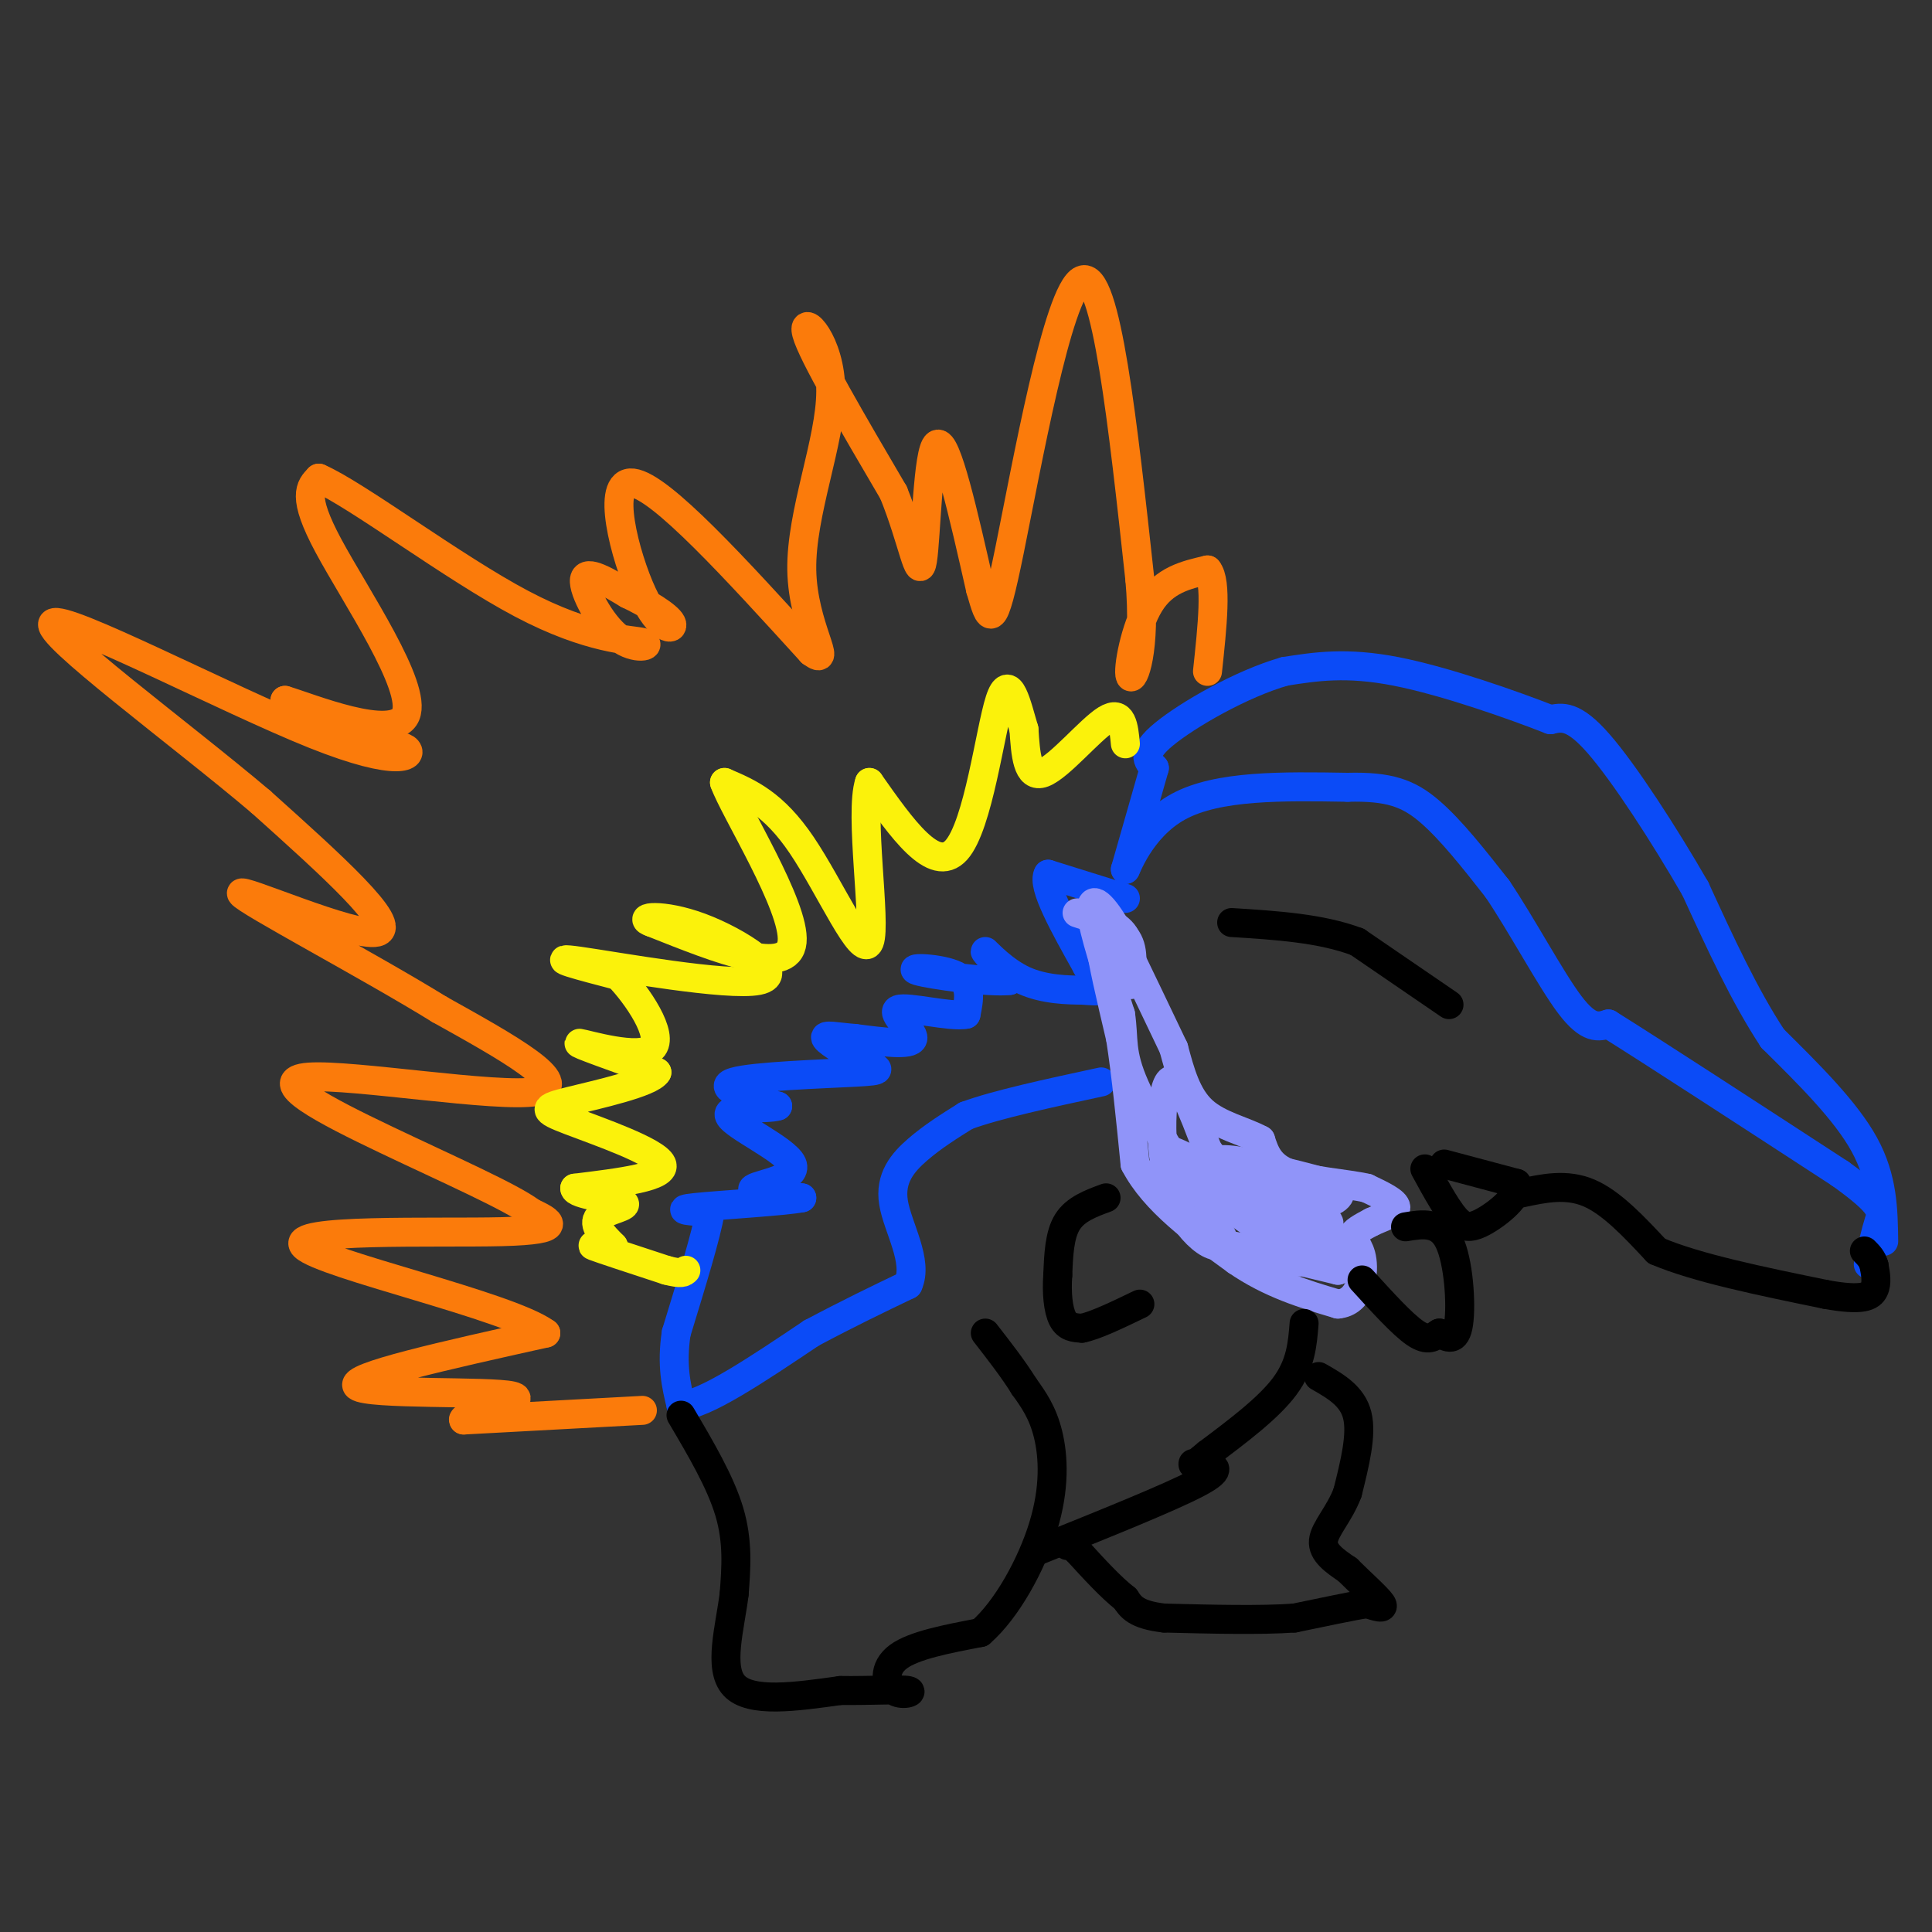 <svg viewBox='0 0 400 400' version='1.1' xmlns='http://www.w3.org/2000/svg' xmlns:xlink='http://www.w3.org/1999/xlink'><rect x="0" y="0" width="400" height="400" fill="#333333" stroke="none"/><g fill='none' stroke='#0B4BF7' stroke-width='6' stroke-linecap='round' stroke-linejoin='round'><path d='M390,257c-0.083,-6.500 -0.167,-13.000 -4,-20c-3.833,-7.000 -11.417,-14.500 -19,-22'/><path d='M367,215c-5.833,-8.833 -10.917,-19.917 -16,-31'/><path d='M351,184c-6.489,-11.267 -14.711,-23.933 -20,-30c-5.289,-6.067 -7.644,-5.533 -10,-5'/><path d='M321,149c-7.644,-3.000 -21.756,-8.000 -32,-10c-10.244,-2.000 -16.622,-1.000 -23,0'/><path d='M266,139c-9.044,2.578 -20.156,9.022 -25,13c-4.844,3.978 -3.422,5.489 -2,7'/><path d='M239,159c-1.333,4.667 -3.667,12.833 -6,21'/><path d='M233,180c-0.044,0.556 2.844,-8.556 11,-13c8.156,-4.444 21.578,-4.222 35,-4'/><path d='M279,163c8.600,-0.222 12.600,1.222 17,5c4.400,3.778 9.200,9.889 14,16'/><path d='M310,184c5.156,7.644 11.044,18.756 15,24c3.956,5.244 5.978,4.622 8,4'/><path d='M333,212c9.333,5.833 28.667,18.417 48,31'/><path d='M381,243c9.333,6.689 8.667,7.911 8,10c-0.667,2.089 -1.333,5.044 -2,8'/><path d='M387,261c-0.333,1.333 -0.167,0.667 0,0'/><path d='M233,186c0.000,0.000 -16.000,-5.000 -16,-5'/><path d='M217,181c-1.333,2.333 3.333,10.667 8,19'/><path d='M225,200c2.089,4.067 3.311,4.733 3,5c-0.311,0.267 -2.156,0.133 -4,0'/><path d='M224,205c-2.798,-0.024 -7.792,-0.083 -12,-2c-4.208,-1.917 -7.631,-5.690 -8,-6c-0.369,-0.310 2.315,2.845 5,6'/><path d='M209,203c-3.976,0.512 -16.417,-1.208 -19,-2c-2.583,-0.792 4.690,-0.655 8,1c3.310,1.655 2.655,4.827 2,8'/><path d='M200,210c-3.179,0.655 -12.125,-1.708 -14,-1c-1.875,0.708 3.321,4.488 3,6c-0.321,1.512 -6.161,0.756 -12,0'/><path d='M177,215c-3.619,-0.275 -6.666,-0.963 -6,0c0.666,0.963 5.044,3.578 8,5c2.956,1.422 4.488,1.652 -2,2c-6.488,0.348 -20.997,0.814 -25,2c-4.003,1.186 2.498,3.093 9,5'/><path d='M161,229c-1.820,0.694 -10.869,-0.072 -10,2c0.869,2.072 11.657,6.981 13,10c1.343,3.019 -6.759,4.148 -8,5c-1.241,0.852 4.380,1.426 10,2'/><path d='M166,248c-3.467,0.711 -17.133,1.489 -22,2c-4.867,0.511 -0.933,0.756 3,1'/><path d='M147,251c-0.667,4.333 -3.833,14.667 -7,25'/><path d='M140,276c-1.000,6.667 0.000,10.833 1,15'/><path d='M141,291c4.667,0.000 15.833,-7.500 27,-15'/><path d='M168,276c7.833,-4.167 13.917,-7.083 20,-10'/><path d='M188,266c2.238,-4.821 -2.167,-11.875 -3,-17c-0.833,-5.125 1.905,-8.321 5,-11c3.095,-2.679 6.548,-4.839 10,-7'/><path d='M200,231c6.333,-2.333 17.167,-4.667 28,-7'/></g>
<g fill='none' stroke='#9094F9' stroke-width='6' stroke-linecap='round' stroke-linejoin='round'><path d='M223,189c4.083,1.333 8.167,2.667 10,5c1.833,2.333 1.417,5.667 1,9'/><path d='M234,203c0.167,1.500 0.083,0.750 0,0'/><path d='M225,189c3.417,1.333 6.833,2.667 8,5c1.167,2.333 0.083,5.667 -1,9'/><path d='M232,203c-0.833,0.333 -2.417,-3.333 -4,-7'/><path d='M228,196c0.000,2.000 2.000,10.500 4,19'/><path d='M232,215c1.167,7.500 2.083,16.750 3,26'/><path d='M235,241c4.000,7.667 12.500,13.833 21,20'/><path d='M256,261c7.000,4.833 14.000,6.917 21,9'/><path d='M277,270c4.548,-0.381 5.417,-5.833 5,-9c-0.417,-3.167 -2.119,-4.048 -2,-5c0.119,-0.952 2.060,-1.976 4,-3'/><path d='M284,253c2.000,-0.956 5.000,-1.844 5,-3c0.000,-1.156 -3.000,-2.578 -6,-4'/><path d='M283,246c-4.222,-0.978 -11.778,-1.422 -16,-3c-4.222,-1.578 -5.111,-4.289 -6,-7'/><path d='M261,236c-3.333,-1.844 -8.667,-2.956 -12,-6c-3.333,-3.044 -4.667,-8.022 -6,-13'/><path d='M243,217c-3.000,-6.333 -7.500,-15.667 -12,-25'/><path d='M231,192c-3.244,-5.489 -5.356,-6.711 -5,-3c0.356,3.711 3.178,12.356 6,21'/><path d='M232,210c0.800,5.222 -0.200,7.778 3,15c3.200,7.222 10.600,19.111 18,31'/><path d='M253,256c0.679,4.583 -6.625,0.542 -10,-8c-3.375,-8.542 -2.821,-21.583 -1,-24c1.821,-2.417 4.911,5.792 8,14'/><path d='M250,238c2.769,3.828 5.691,6.397 6,8c0.309,1.603 -1.994,2.239 -6,0c-4.006,-2.239 -9.716,-7.354 -9,-8c0.716,-0.646 7.858,3.177 15,7'/><path d='M256,245c5.026,2.955 10.089,6.844 8,6c-2.089,-0.844 -11.332,-6.419 -13,-9c-1.668,-2.581 4.238,-2.166 8,-1c3.762,1.166 5.381,3.083 7,5'/><path d='M266,246c3.313,3.035 8.094,8.123 9,11c0.906,2.877 -2.064,3.544 -7,0c-4.936,-3.544 -11.839,-11.298 -11,-14c0.839,-2.702 9.419,-0.351 18,2'/><path d='M275,245c3.422,1.156 2.978,3.044 0,4c-2.978,0.956 -8.489,0.978 -14,1'/><path d='M261,250c1.310,2.881 11.583,9.583 10,11c-1.583,1.417 -15.024,-2.452 -16,-3c-0.976,-0.548 10.512,2.226 22,5'/><path d='M277,263c2.667,-1.500 -1.667,-7.750 -6,-14'/><path d='M271,249c-5.067,-2.978 -14.733,-3.422 -17,-2c-2.267,1.422 2.867,4.711 8,8'/><path d='M262,255c3.333,1.167 7.667,0.083 12,-1'/><path d='M274,254c2.000,-0.500 1.000,-1.250 0,-2'/></g>
<g fill='none' stroke='#000000' stroke-width='6' stroke-linecap='round' stroke-linejoin='round'><path d='M141,293c4.083,6.917 8.167,13.833 10,20c1.833,6.167 1.417,11.583 1,17'/><path d='M152,330c-0.822,6.822 -3.378,15.378 0,19c3.378,3.622 12.689,2.311 22,1'/><path d='M174,350c6.718,0.059 12.512,-0.293 14,0c1.488,0.293 -1.330,1.233 -3,0c-1.670,-1.233 -2.191,-4.638 1,-7c3.191,-2.362 10.096,-3.681 17,-5'/><path d='M203,338c5.452,-4.738 10.583,-14.083 13,-22c2.417,-7.917 2.119,-14.405 1,-19c-1.119,-4.595 -3.060,-7.298 -5,-10'/><path d='M212,287c-2.167,-3.500 -5.083,-7.250 -8,-11'/><path d='M229,248c-3.167,1.167 -6.333,2.333 -8,5c-1.667,2.667 -1.833,6.833 -2,11'/><path d='M219,264c-0.267,3.622 0.067,7.178 1,9c0.933,1.822 2.467,1.911 4,2'/><path d='M224,275c2.667,-0.500 7.333,-2.750 12,-5'/><path d='M215,321c13.667,-5.500 27.333,-11.000 33,-14c5.667,-3.000 3.333,-3.500 1,-4'/><path d='M270,274c-0.333,4.250 -0.667,8.500 -4,13c-3.333,4.500 -9.667,9.250 -16,14'/><path d='M250,301c-3.167,2.667 -3.083,2.333 -3,2'/><path d='M273,285c3.500,2.000 7.000,4.000 8,8c1.000,4.000 -0.500,10.000 -2,16'/><path d='M279,309c-1.644,4.444 -4.756,7.556 -5,10c-0.244,2.444 2.378,4.222 5,6'/><path d='M279,325c2.467,2.489 6.133,5.711 7,7c0.867,1.289 -1.067,0.644 -3,0'/><path d='M283,332c-3.000,0.500 -9.000,1.750 -15,3'/><path d='M268,335c-7.000,0.500 -17.000,0.250 -27,0'/><path d='M241,335c-5.833,-0.667 -6.917,-2.333 -8,-4'/><path d='M233,331c-3.000,-2.333 -6.500,-6.167 -10,-10'/><path d='M223,321c-2.000,-1.833 -2.000,-1.417 -2,-1'/><path d='M291,254c3.489,-0.578 6.978,-1.156 9,3c2.022,4.156 2.578,13.044 2,17c-0.578,3.956 -2.289,2.978 -4,2'/><path d='M298,276c-1.244,0.800 -2.356,1.800 -5,0c-2.644,-1.800 -6.822,-6.400 -11,-11'/><path d='M299,241c0.000,0.000 15.000,4.000 15,4'/><path d='M314,245c1.000,2.400 -4.000,6.400 -7,8c-3.000,1.600 -4.000,0.800 -5,0'/><path d='M302,253c-2.000,-1.833 -4.500,-6.417 -7,-11'/><path d='M315,247c4.667,-1.000 9.333,-2.000 14,0c4.667,2.000 9.333,7.000 14,12'/><path d='M343,259c8.167,3.500 21.583,6.250 35,9'/><path d='M378,268c7.667,1.400 9.333,0.400 10,-1c0.667,-1.400 0.333,-3.200 0,-5'/><path d='M388,262c-0.333,-1.333 -1.167,-2.167 -2,-3'/></g>
<g fill='none' stroke='#FB7B0B' stroke-width='6' stroke-linecap='round' stroke-linejoin='round'><path d='M133,292c0.000,0.000 -37.000,2.000 -37,2'/><path d='M96,294c-1.095,-0.833 14.667,-3.917 10,-5c-4.667,-1.083 -29.762,-0.167 -32,-2c-2.238,-1.833 18.381,-6.417 39,-11'/><path d='M113,276c-7.643,-5.643 -46.250,-14.250 -50,-18c-3.750,-3.750 27.357,-2.643 41,-3c13.643,-0.357 9.821,-2.179 6,-4'/><path d='M110,251c-4.083,-3.126 -17.290,-8.941 -30,-15c-12.710,-6.059 -24.922,-12.362 -16,-13c8.922,-0.638 38.978,4.389 47,3c8.022,-1.389 -5.989,-9.195 -20,-17'/><path d='M91,209c-14.321,-8.857 -40.125,-22.500 -41,-24c-0.875,-1.500 23.179,9.143 28,8c4.821,-1.143 -9.589,-14.071 -24,-27'/><path d='M54,166c-16.375,-13.903 -45.313,-35.159 -43,-37c2.313,-1.841 35.878,15.733 54,23c18.122,7.267 20.802,4.226 19,3c-1.802,-1.226 -8.086,-0.636 -13,-2c-4.914,-1.364 -8.457,-4.682 -12,-8'/><path d='M59,145c4.726,1.357 22.542,8.750 25,3c2.458,-5.750 -10.440,-24.643 -16,-35c-5.560,-10.357 -3.780,-12.179 -2,-14'/><path d='M66,99c7.643,3.275 27.750,18.463 42,26c14.250,7.537 22.644,7.422 25,8c2.356,0.578 -1.327,1.848 -5,-1c-3.673,-2.848 -7.335,-9.814 -7,-12c0.335,-2.186 4.668,0.407 9,3'/><path d='M130,123c3.644,1.708 8.255,4.478 9,6c0.745,1.522 -2.376,1.794 -6,-6c-3.624,-7.794 -7.750,-23.656 -2,-23c5.750,0.656 21.375,17.828 37,35'/><path d='M168,135c4.770,3.510 -1.804,-5.214 -2,-17c-0.196,-11.786 5.986,-26.635 6,-37c0.014,-10.365 -6.139,-16.247 -5,-12c1.139,4.247 9.569,18.624 18,33'/><path d='M185,102c4.071,10.060 5.250,18.708 6,14c0.750,-4.708 1.071,-22.774 3,-24c1.929,-1.226 5.464,14.387 9,30'/><path d='M203,122c2.000,6.905 2.500,9.167 6,-8c3.500,-17.167 10.000,-53.762 15,-56c5.000,-2.238 8.500,29.881 12,62'/><path d='M236,120c1.310,14.929 -1.417,21.250 -2,20c-0.583,-1.250 0.976,-10.071 4,-15c3.024,-4.929 7.512,-5.964 12,-7'/><path d='M250,118c2.000,2.333 1.000,11.667 0,21'/></g>
<g fill='none' stroke='#FBF20B' stroke-width='6' stroke-linecap='round' stroke-linejoin='round'><path d='M233,154c-0.333,-3.533 -0.667,-7.067 -4,-5c-3.333,2.067 -9.667,9.733 -13,11c-3.333,1.267 -3.667,-3.867 -4,-9'/><path d='M212,151c-1.429,-4.762 -3.000,-12.167 -5,-6c-2.000,6.167 -4.429,25.905 -9,31c-4.571,5.095 -11.286,-4.452 -18,-14'/><path d='M180,162c-2.143,6.333 1.500,29.167 0,33c-1.500,3.833 -8.143,-11.333 -14,-20c-5.857,-8.667 -10.929,-10.833 -16,-13'/><path d='M150,162c1.911,5.489 14.689,25.711 14,33c-0.689,7.289 -14.844,1.644 -29,-4'/><path d='M135,191c-3.565,-1.132 2.024,-1.963 10,1c7.976,2.963 18.340,9.721 12,11c-6.340,1.279 -29.383,-2.920 -37,-4c-7.617,-1.080 0.191,0.960 8,3'/><path d='M128,202c3.905,3.988 9.667,12.458 7,15c-2.667,2.542 -13.762,-0.845 -15,-1c-1.238,-0.155 7.381,2.923 16,6'/><path d='M136,222c-1.241,2.172 -12.343,4.603 -18,6c-5.657,1.397 -5.869,1.761 0,4c5.869,2.239 17.820,6.354 19,9c1.180,2.646 -8.410,3.823 -18,5'/><path d='M119,246c-0.190,1.345 8.333,2.208 10,3c1.667,0.792 -3.524,1.512 -5,3c-1.476,1.488 0.762,3.744 3,6'/><path d='M127,258c-1.089,0.711 -5.311,-0.511 -4,0c1.311,0.511 8.156,2.756 15,5'/><path d='M138,263c3.167,0.833 3.583,0.417 4,0'/></g>
<g fill='none' stroke='#000000' stroke-width='6' stroke-linecap='round' stroke-linejoin='round'><path d='M300,208c0.000,0.000 -19.000,-13.000 -19,-13'/><path d='M281,195c-7.500,-2.833 -16.750,-3.417 -26,-4'/></g>
</svg>